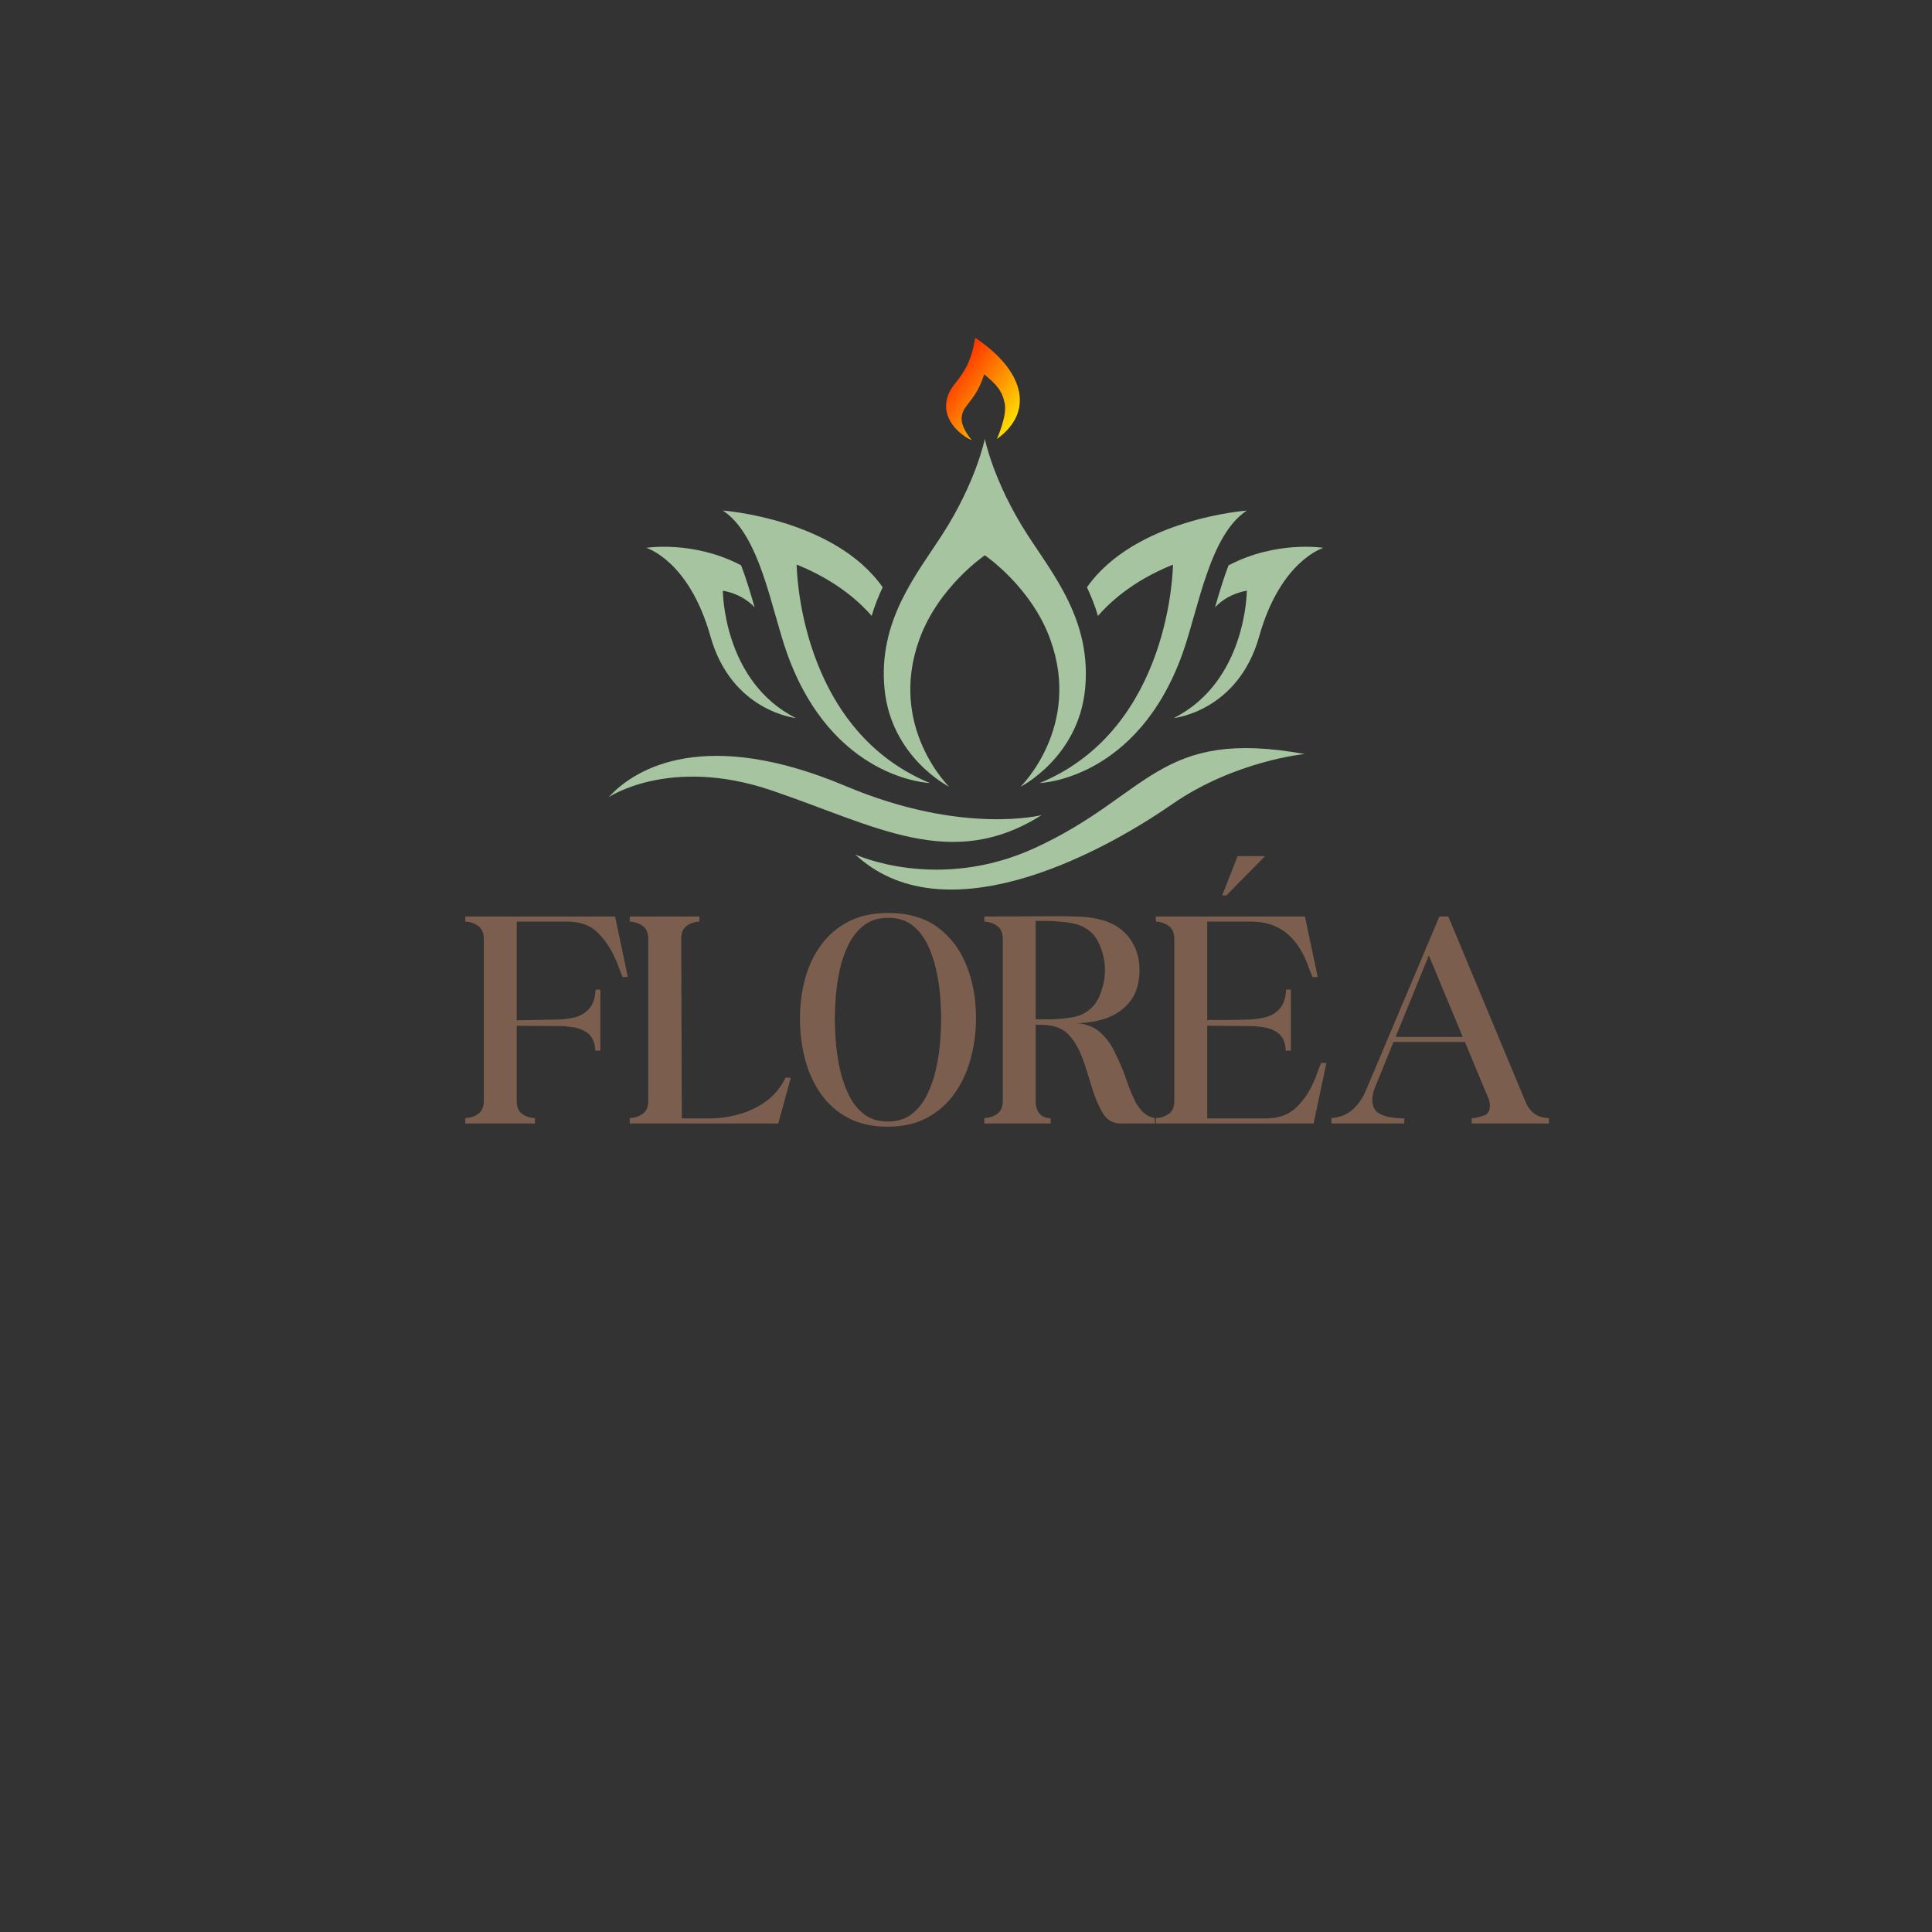 <svg version="1.0" preserveAspectRatio="xMidYMid meet" height="500" viewBox="0 0 375 375" zoomAndPan="magnify" width="500" xmlns:xlink="http://www.w3.org/1999/xlink" xmlns="http://www.w3.org/2000/svg"><rect x="0" y="0" width="375" height="375" fill="#333333" stroke="none"/><defs><g></g><clipPath id="d0bf881ab8"><path clip-rule="nonzero" d="M 118.141 146 L 203 146 L 203 164 L 118.141 164 Z M 118.141 146"></path></clipPath><clipPath id="ee92dc166d"><path clip-rule="nonzero" d="M 171 85.172 L 211 85.172 L 211 153 L 171 153 Z M 171 85.172"></path></clipPath><clipPath id="6fb523342d"><path clip-rule="nonzero" d="M 183.227 65.562 L 198 65.562 L 198 85.418 L 183.227 85.418 Z M 183.227 65.562"></path></clipPath><clipPath id="23d859134f"><path clip-rule="evenodd" d="M 189.273 65.562 C 188.035 73.879 184.098 73.957 183.664 78.254 C 183.23 82.574 187.863 85.238 188.625 85.418 C 188.625 85.418 186.449 83.031 186.656 80.992 C 186.797 79.582 187.41 79.07 188.566 77.527 C 189.395 76.418 190.332 74.895 191.023 72.645 C 193.477 74.684 194.527 75.867 195.02 78.328 C 195.508 80.789 193.484 85.215 193.484 85.215 C 200.805 79.98 198.93 71.984 189.273 65.562 Z M 189.273 65.562"></path></clipPath><linearGradient id="e5434bc669" y2="1.1" gradientUnits="userSpaceOnUse" x2="1.1" y1="-0.014" gradientTransform="matrix(14.313, 0, 0, 19.856, 183.637, 65.563)" x1="-0.014"><stop offset="0" stop-color="rgb(100%, 0%, 0%)" stop-opacity="1"></stop><stop offset="0.016" stop-color="rgb(100%, 0.163%, 0%)" stop-opacity="1"></stop><stop offset="0.02" stop-color="rgb(100%, 0.763%, 0%)" stop-opacity="1"></stop><stop offset="0.023" stop-color="rgb(100%, 1.199%, 0%)" stop-opacity="1"></stop><stop offset="0.027" stop-color="rgb(100%, 1.634%, 0%)" stop-opacity="1"></stop><stop offset="0.031" stop-color="rgb(100%, 2.069%, 0%)" stop-opacity="1"></stop><stop offset="0.035" stop-color="rgb(100%, 2.504%, 0%)" stop-opacity="1"></stop><stop offset="0.039" stop-color="rgb(100%, 2.939%, 0%)" stop-opacity="1"></stop><stop offset="0.043" stop-color="rgb(100%, 3.374%, 0%)" stop-opacity="1"></stop><stop offset="0.047" stop-color="rgb(100%, 3.81%, 0%)" stop-opacity="1"></stop><stop offset="0.051" stop-color="rgb(100%, 4.245%, 0%)" stop-opacity="1"></stop><stop offset="0.055" stop-color="rgb(100%, 4.68%, 0%)" stop-opacity="1"></stop><stop offset="0.059" stop-color="rgb(100%, 5.115%, 0%)" stop-opacity="1"></stop><stop offset="0.062" stop-color="rgb(100%, 5.55%, 0%)" stop-opacity="1"></stop><stop offset="0.066" stop-color="rgb(100%, 5.984%, 0%)" stop-opacity="1"></stop><stop offset="0.07" stop-color="rgb(100%, 6.421%, 0%)" stop-opacity="1"></stop><stop offset="0.074" stop-color="rgb(100%, 6.856%, 0%)" stop-opacity="1"></stop><stop offset="0.078" stop-color="rgb(100%, 7.291%, 0%)" stop-opacity="1"></stop><stop offset="0.082" stop-color="rgb(100%, 7.726%, 0%)" stop-opacity="1"></stop><stop offset="0.086" stop-color="rgb(100%, 8.16%, 0%)" stop-opacity="1"></stop><stop offset="0.09" stop-color="rgb(100%, 8.595%, 0%)" stop-opacity="1"></stop><stop offset="0.094" stop-color="rgb(100%, 9.032%, 0%)" stop-opacity="1"></stop><stop offset="0.098" stop-color="rgb(100%, 9.467%, 0%)" stop-opacity="1"></stop><stop offset="0.102" stop-color="rgb(100%, 9.901%, 0%)" stop-opacity="1"></stop><stop offset="0.105" stop-color="rgb(100%, 10.336%, 0%)" stop-opacity="1"></stop><stop offset="0.109" stop-color="rgb(100%, 10.771%, 0%)" stop-opacity="1"></stop><stop offset="0.113" stop-color="rgb(100%, 11.206%, 0%)" stop-opacity="1"></stop><stop offset="0.117" stop-color="rgb(100%, 11.642%, 0%)" stop-opacity="1"></stop><stop offset="0.121" stop-color="rgb(100%, 12.077%, 0%)" stop-opacity="1"></stop><stop offset="0.125" stop-color="rgb(100%, 12.512%, 0%)" stop-opacity="1"></stop><stop offset="0.129" stop-color="rgb(100%, 12.947%, 0%)" stop-opacity="1"></stop><stop offset="0.133" stop-color="rgb(100%, 13.382%, 0%)" stop-opacity="1"></stop><stop offset="0.137" stop-color="rgb(100%, 13.817%, 0%)" stop-opacity="1"></stop><stop offset="0.141" stop-color="rgb(100%, 14.252%, 0%)" stop-opacity="1"></stop><stop offset="0.145" stop-color="rgb(100%, 14.687%, 0%)" stop-opacity="1"></stop><stop offset="0.148" stop-color="rgb(100%, 15.123%, 0%)" stop-opacity="1"></stop><stop offset="0.152" stop-color="rgb(100%, 15.558%, 0%)" stop-opacity="1"></stop><stop offset="0.156" stop-color="rgb(100%, 15.993%, 0%)" stop-opacity="1"></stop><stop offset="0.16" stop-color="rgb(100%, 16.428%, 0%)" stop-opacity="1"></stop><stop offset="0.164" stop-color="rgb(100%, 16.862%, 0%)" stop-opacity="1"></stop><stop offset="0.168" stop-color="rgb(100%, 17.297%, 0%)" stop-opacity="1"></stop><stop offset="0.172" stop-color="rgb(100%, 17.734%, 0%)" stop-opacity="1"></stop><stop offset="0.176" stop-color="rgb(100%, 18.169%, 0%)" stop-opacity="1"></stop><stop offset="0.18" stop-color="rgb(100%, 18.604%, 0%)" stop-opacity="1"></stop><stop offset="0.184" stop-color="rgb(100%, 19.038%, 0%)" stop-opacity="1"></stop><stop offset="0.188" stop-color="rgb(100%, 19.473%, 0%)" stop-opacity="1"></stop><stop offset="0.191" stop-color="rgb(100%, 19.908%, 0%)" stop-opacity="1"></stop><stop offset="0.195" stop-color="rgb(100%, 20.345%, 0%)" stop-opacity="1"></stop><stop offset="0.199" stop-color="rgb(100%, 20.779%, 0%)" stop-opacity="1"></stop><stop offset="0.203" stop-color="rgb(100%, 21.214%, 0%)" stop-opacity="1"></stop><stop offset="0.207" stop-color="rgb(100%, 21.649%, 0%)" stop-opacity="1"></stop><stop offset="0.211" stop-color="rgb(100%, 22.084%, 0%)" stop-opacity="1"></stop><stop offset="0.215" stop-color="rgb(100%, 22.519%, 0%)" stop-opacity="1"></stop><stop offset="0.219" stop-color="rgb(100%, 22.955%, 0%)" stop-opacity="1"></stop><stop offset="0.223" stop-color="rgb(100%, 23.39%, 0%)" stop-opacity="1"></stop><stop offset="0.227" stop-color="rgb(100%, 23.825%, 0%)" stop-opacity="1"></stop><stop offset="0.23" stop-color="rgb(100%, 24.26%, 0%)" stop-opacity="1"></stop><stop offset="0.234" stop-color="rgb(100%, 24.695%, 0%)" stop-opacity="1"></stop><stop offset="0.238" stop-color="rgb(100%, 25.13%, 0%)" stop-opacity="1"></stop><stop offset="0.242" stop-color="rgb(100%, 25.566%, 0%)" stop-opacity="1"></stop><stop offset="0.246" stop-color="rgb(100%, 26.001%, 0%)" stop-opacity="1"></stop><stop offset="0.25" stop-color="rgb(100%, 26.436%, 0%)" stop-opacity="1"></stop><stop offset="0.254" stop-color="rgb(100%, 26.871%, 0%)" stop-opacity="1"></stop><stop offset="0.258" stop-color="rgb(100%, 27.306%, 0%)" stop-opacity="1"></stop><stop offset="0.262" stop-color="rgb(100%, 27.74%, 0%)" stop-opacity="1"></stop><stop offset="0.266" stop-color="rgb(100%, 28.177%, 0%)" stop-opacity="1"></stop><stop offset="0.27" stop-color="rgb(100%, 28.612%, 0%)" stop-opacity="1"></stop><stop offset="0.273" stop-color="rgb(100%, 29.047%, 0%)" stop-opacity="1"></stop><stop offset="0.277" stop-color="rgb(100%, 29.482%, 0%)" stop-opacity="1"></stop><stop offset="0.281" stop-color="rgb(100%, 29.916%, 0%)" stop-opacity="1"></stop><stop offset="0.285" stop-color="rgb(100%, 30.351%, 0%)" stop-opacity="1"></stop><stop offset="0.289" stop-color="rgb(100%, 30.786%, 0%)" stop-opacity="1"></stop><stop offset="0.293" stop-color="rgb(100%, 31.221%, 0%)" stop-opacity="1"></stop><stop offset="0.297" stop-color="rgb(100%, 31.657%, 0%)" stop-opacity="1"></stop><stop offset="0.301" stop-color="rgb(100%, 32.092%, 0%)" stop-opacity="1"></stop><stop offset="0.305" stop-color="rgb(100%, 32.527%, 0%)" stop-opacity="1"></stop><stop offset="0.309" stop-color="rgb(100%, 32.962%, 0%)" stop-opacity="1"></stop><stop offset="0.312" stop-color="rgb(100%, 33.397%, 0%)" stop-opacity="1"></stop><stop offset="0.316" stop-color="rgb(100%, 33.832%, 0%)" stop-opacity="1"></stop><stop offset="0.32" stop-color="rgb(100%, 34.268%, 0%)" stop-opacity="1"></stop><stop offset="0.324" stop-color="rgb(100%, 34.703%, 0%)" stop-opacity="1"></stop><stop offset="0.328" stop-color="rgb(100%, 35.138%, 0%)" stop-opacity="1"></stop><stop offset="0.332" stop-color="rgb(100%, 35.573%, 0%)" stop-opacity="1"></stop><stop offset="0.336" stop-color="rgb(100%, 36.008%, 0%)" stop-opacity="1"></stop><stop offset="0.34" stop-color="rgb(100%, 36.443%, 0%)" stop-opacity="1"></stop><stop offset="0.344" stop-color="rgb(100%, 36.879%, 0%)" stop-opacity="1"></stop><stop offset="0.348" stop-color="rgb(100%, 37.314%, 0%)" stop-opacity="1"></stop><stop offset="0.352" stop-color="rgb(100%, 37.749%, 0%)" stop-opacity="1"></stop><stop offset="0.355" stop-color="rgb(100%, 38.184%, 0%)" stop-opacity="1"></stop><stop offset="0.359" stop-color="rgb(100%, 38.618%, 0%)" stop-opacity="1"></stop><stop offset="0.363" stop-color="rgb(100%, 39.053%, 0%)" stop-opacity="1"></stop><stop offset="0.367" stop-color="rgb(100%, 39.49%, 0%)" stop-opacity="1"></stop><stop offset="0.371" stop-color="rgb(100%, 39.925%, 0%)" stop-opacity="1"></stop><stop offset="0.375" stop-color="rgb(100%, 40.359%, 0%)" stop-opacity="1"></stop><stop offset="0.379" stop-color="rgb(100%, 40.794%, 0%)" stop-opacity="1"></stop><stop offset="0.383" stop-color="rgb(100%, 41.229%, 0%)" stop-opacity="1"></stop><stop offset="0.387" stop-color="rgb(100%, 41.664%, 0%)" stop-opacity="1"></stop><stop offset="0.391" stop-color="rgb(100%, 42.101%, 0%)" stop-opacity="1"></stop><stop offset="0.395" stop-color="rgb(100%, 42.535%, 0%)" stop-opacity="1"></stop><stop offset="0.398" stop-color="rgb(100%, 42.97%, 0%)" stop-opacity="1"></stop><stop offset="0.402" stop-color="rgb(100%, 43.405%, 0%)" stop-opacity="1"></stop><stop offset="0.406" stop-color="rgb(100%, 43.84%, 0%)" stop-opacity="1"></stop><stop offset="0.41" stop-color="rgb(100%, 44.275%, 0%)" stop-opacity="1"></stop><stop offset="0.414" stop-color="rgb(100%, 44.711%, 0%)" stop-opacity="1"></stop><stop offset="0.418" stop-color="rgb(100%, 45.146%, 0%)" stop-opacity="1"></stop><stop offset="0.422" stop-color="rgb(100%, 45.581%, 0%)" stop-opacity="1"></stop><stop offset="0.426" stop-color="rgb(100%, 46.016%, 0%)" stop-opacity="1"></stop><stop offset="0.43" stop-color="rgb(100%, 46.451%, 0%)" stop-opacity="1"></stop><stop offset="0.434" stop-color="rgb(100%, 46.886%, 0%)" stop-opacity="1"></stop><stop offset="0.438" stop-color="rgb(100%, 47.322%, 0%)" stop-opacity="1"></stop><stop offset="0.441" stop-color="rgb(100%, 47.757%, 0%)" stop-opacity="1"></stop><stop offset="0.445" stop-color="rgb(100%, 48.192%, 0%)" stop-opacity="1"></stop><stop offset="0.449" stop-color="rgb(100%, 48.627%, 0%)" stop-opacity="1"></stop><stop offset="0.453" stop-color="rgb(100%, 49.062%, 0%)" stop-opacity="1"></stop><stop offset="0.457" stop-color="rgb(100%, 49.496%, 0%)" stop-opacity="1"></stop><stop offset="0.461" stop-color="rgb(100%, 49.931%, 0%)" stop-opacity="1"></stop><stop offset="0.465" stop-color="rgb(100%, 50.366%, 0%)" stop-opacity="1"></stop><stop offset="0.469" stop-color="rgb(100%, 50.803%, 0%)" stop-opacity="1"></stop><stop offset="0.473" stop-color="rgb(100%, 51.237%, 0%)" stop-opacity="1"></stop><stop offset="0.477" stop-color="rgb(100%, 51.672%, 0%)" stop-opacity="1"></stop><stop offset="0.48" stop-color="rgb(100%, 52.107%, 0%)" stop-opacity="1"></stop><stop offset="0.484" stop-color="rgb(100%, 52.542%, 0%)" stop-opacity="1"></stop><stop offset="0.488" stop-color="rgb(100%, 52.977%, 0%)" stop-opacity="1"></stop><stop offset="0.492" stop-color="rgb(100%, 53.413%, 0%)" stop-opacity="1"></stop><stop offset="0.496" stop-color="rgb(100%, 53.848%, 0%)" stop-opacity="1"></stop><stop offset="0.5" stop-color="rgb(100%, 54.283%, 0%)" stop-opacity="1"></stop><stop offset="0.504" stop-color="rgb(100%, 54.718%, 0%)" stop-opacity="1"></stop><stop offset="0.508" stop-color="rgb(100%, 55.153%, 0%)" stop-opacity="1"></stop><stop offset="0.512" stop-color="rgb(100%, 55.588%, 0%)" stop-opacity="1"></stop><stop offset="0.516" stop-color="rgb(100%, 56.024%, 0%)" stop-opacity="1"></stop><stop offset="0.52" stop-color="rgb(100%, 56.459%, 0%)" stop-opacity="1"></stop><stop offset="0.523" stop-color="rgb(100%, 56.894%, 0%)" stop-opacity="1"></stop><stop offset="0.527" stop-color="rgb(100%, 57.329%, 0%)" stop-opacity="1"></stop><stop offset="0.531" stop-color="rgb(100%, 57.764%, 0%)" stop-opacity="1"></stop><stop offset="0.535" stop-color="rgb(100%, 58.199%, 0%)" stop-opacity="1"></stop><stop offset="0.539" stop-color="rgb(100%, 58.635%, 0%)" stop-opacity="1"></stop><stop offset="0.543" stop-color="rgb(100%, 59.07%, 0%)" stop-opacity="1"></stop><stop offset="0.547" stop-color="rgb(100%, 59.505%, 0%)" stop-opacity="1"></stop><stop offset="0.551" stop-color="rgb(100%, 59.94%, 0%)" stop-opacity="1"></stop><stop offset="0.555" stop-color="rgb(100%, 60.374%, 0%)" stop-opacity="1"></stop><stop offset="0.559" stop-color="rgb(100%, 60.809%, 0%)" stop-opacity="1"></stop><stop offset="0.562" stop-color="rgb(100%, 61.246%, 0%)" stop-opacity="1"></stop><stop offset="0.566" stop-color="rgb(100%, 61.681%, 0%)" stop-opacity="1"></stop><stop offset="0.57" stop-color="rgb(100%, 62.115%, 0%)" stop-opacity="1"></stop><stop offset="0.574" stop-color="rgb(100%, 62.55%, 0%)" stop-opacity="1"></stop><stop offset="0.578" stop-color="rgb(100%, 62.985%, 0%)" stop-opacity="1"></stop><stop offset="0.582" stop-color="rgb(100%, 63.42%, 0%)" stop-opacity="1"></stop><stop offset="0.586" stop-color="rgb(100%, 63.857%, 0%)" stop-opacity="1"></stop><stop offset="0.59" stop-color="rgb(100%, 64.291%, 0%)" stop-opacity="1"></stop><stop offset="0.594" stop-color="rgb(100%, 64.726%, 0%)" stop-opacity="1"></stop><stop offset="0.598" stop-color="rgb(100%, 65.161%, 0%)" stop-opacity="1"></stop><stop offset="0.602" stop-color="rgb(100%, 65.596%, 0%)" stop-opacity="1"></stop><stop offset="0.605" stop-color="rgb(100%, 66.031%, 0%)" stop-opacity="1"></stop><stop offset="0.609" stop-color="rgb(100%, 66.466%, 0%)" stop-opacity="1"></stop><stop offset="0.613" stop-color="rgb(100%, 66.901%, 0%)" stop-opacity="1"></stop><stop offset="0.617" stop-color="rgb(100%, 67.337%, 0%)" stop-opacity="1"></stop><stop offset="0.621" stop-color="rgb(100%, 67.772%, 0%)" stop-opacity="1"></stop><stop offset="0.625" stop-color="rgb(100%, 68.207%, 0%)" stop-opacity="1"></stop><stop offset="0.629" stop-color="rgb(100%, 68.642%, 0%)" stop-opacity="1"></stop><stop offset="0.633" stop-color="rgb(100%, 69.077%, 0%)" stop-opacity="1"></stop><stop offset="0.637" stop-color="rgb(100%, 69.511%, 0%)" stop-opacity="1"></stop><stop offset="0.641" stop-color="rgb(100%, 69.948%, 0%)" stop-opacity="1"></stop><stop offset="0.645" stop-color="rgb(100%, 70.383%, 0%)" stop-opacity="1"></stop><stop offset="0.648" stop-color="rgb(100%, 70.818%, 0%)" stop-opacity="1"></stop><stop offset="0.652" stop-color="rgb(100%, 71.252%, 0%)" stop-opacity="1"></stop><stop offset="0.656" stop-color="rgb(100%, 71.687%, 0%)" stop-opacity="1"></stop><stop offset="0.66" stop-color="rgb(100%, 72.122%, 0%)" stop-opacity="1"></stop><stop offset="0.664" stop-color="rgb(100%, 72.559%, 0%)" stop-opacity="1"></stop><stop offset="0.668" stop-color="rgb(100%, 72.993%, 0%)" stop-opacity="1"></stop><stop offset="0.672" stop-color="rgb(100%, 73.428%, 0%)" stop-opacity="1"></stop><stop offset="0.676" stop-color="rgb(100%, 73.863%, 0%)" stop-opacity="1"></stop><stop offset="0.68" stop-color="rgb(100%, 74.298%, 0%)" stop-opacity="1"></stop><stop offset="0.684" stop-color="rgb(100%, 74.733%, 0%)" stop-opacity="1"></stop><stop offset="0.688" stop-color="rgb(100%, 75.169%, 0%)" stop-opacity="1"></stop><stop offset="0.691" stop-color="rgb(100%, 75.604%, 0%)" stop-opacity="1"></stop><stop offset="0.695" stop-color="rgb(100%, 76.039%, 0%)" stop-opacity="1"></stop><stop offset="0.699" stop-color="rgb(100%, 76.474%, 0%)" stop-opacity="1"></stop><stop offset="0.703" stop-color="rgb(100%, 76.909%, 0%)" stop-opacity="1"></stop><stop offset="0.707" stop-color="rgb(100%, 77.344%, 0%)" stop-opacity="1"></stop><stop offset="0.711" stop-color="rgb(100%, 77.78%, 0%)" stop-opacity="1"></stop><stop offset="0.715" stop-color="rgb(100%, 78.215%, 0%)" stop-opacity="1"></stop><stop offset="0.719" stop-color="rgb(100%, 78.65%, 0%)" stop-opacity="1"></stop><stop offset="0.723" stop-color="rgb(100%, 79.085%, 0%)" stop-opacity="1"></stop><stop offset="0.727" stop-color="rgb(100%, 79.52%, 0%)" stop-opacity="1"></stop><stop offset="0.73" stop-color="rgb(100%, 79.955%, 0%)" stop-opacity="1"></stop><stop offset="0.734" stop-color="rgb(100%, 80.391%, 0%)" stop-opacity="1"></stop><stop offset="0.738" stop-color="rgb(100%, 80.826%, 0%)" stop-opacity="1"></stop><stop offset="0.742" stop-color="rgb(100%, 81.261%, 0%)" stop-opacity="1"></stop><stop offset="0.746" stop-color="rgb(100%, 81.696%, 0%)" stop-opacity="1"></stop><stop offset="0.75" stop-color="rgb(100%, 82.13%, 0%)" stop-opacity="1"></stop><stop offset="0.754" stop-color="rgb(100%, 82.565%, 0%)" stop-opacity="1"></stop><stop offset="0.758" stop-color="rgb(100%, 83.002%, 0%)" stop-opacity="1"></stop><stop offset="0.762" stop-color="rgb(100%, 83.437%, 0%)" stop-opacity="1"></stop><stop offset="0.766" stop-color="rgb(100%, 83.871%, 0%)" stop-opacity="1"></stop><stop offset="0.77" stop-color="rgb(100%, 84.306%, 0%)" stop-opacity="1"></stop><stop offset="0.773" stop-color="rgb(100%, 84.741%, 0%)" stop-opacity="1"></stop><stop offset="0.777" stop-color="rgb(100%, 85.176%, 0%)" stop-opacity="1"></stop><stop offset="0.781" stop-color="rgb(100%, 85.611%, 0%)" stop-opacity="1"></stop><stop offset="0.785" stop-color="rgb(100%, 86.046%, 0%)" stop-opacity="1"></stop><stop offset="0.789" stop-color="rgb(100%, 86.482%, 0%)" stop-opacity="1"></stop><stop offset="0.793" stop-color="rgb(100%, 86.917%, 0%)" stop-opacity="1"></stop><stop offset="0.797" stop-color="rgb(100%, 87.352%, 0%)" stop-opacity="1"></stop><stop offset="0.801" stop-color="rgb(100%, 87.787%, 0%)" stop-opacity="1"></stop><stop offset="0.805" stop-color="rgb(100%, 88.222%, 0%)" stop-opacity="1"></stop><stop offset="0.809" stop-color="rgb(100%, 88.657%, 0%)" stop-opacity="1"></stop><stop offset="0.812" stop-color="rgb(100%, 89.093%, 0%)" stop-opacity="1"></stop><stop offset="0.816" stop-color="rgb(100%, 89.528%, 0%)" stop-opacity="1"></stop><stop offset="0.82" stop-color="rgb(100%, 89.963%, 0%)" stop-opacity="1"></stop><stop offset="0.824" stop-color="rgb(100%, 90.398%, 0%)" stop-opacity="1"></stop><stop offset="0.828" stop-color="rgb(100%, 90.833%, 0%)" stop-opacity="1"></stop><stop offset="0.832" stop-color="rgb(100%, 91.267%, 0%)" stop-opacity="1"></stop><stop offset="0.836" stop-color="rgb(100%, 91.704%, 0%)" stop-opacity="1"></stop><stop offset="0.84" stop-color="rgb(100%, 92.139%, 0%)" stop-opacity="1"></stop><stop offset="0.844" stop-color="rgb(100%, 92.574%, 0%)" stop-opacity="1"></stop><stop offset="0.848" stop-color="rgb(100%, 93.008%, 0%)" stop-opacity="1"></stop><stop offset="0.852" stop-color="rgb(100%, 93.443%, 0%)" stop-opacity="1"></stop><stop offset="0.855" stop-color="rgb(100%, 93.878%, 0%)" stop-opacity="1"></stop><stop offset="0.859" stop-color="rgb(100%, 94.315%, 0%)" stop-opacity="1"></stop><stop offset="0.863" stop-color="rgb(100%, 94.749%, 0%)" stop-opacity="1"></stop><stop offset="0.867" stop-color="rgb(100%, 95.184%, 0%)" stop-opacity="1"></stop><stop offset="0.871" stop-color="rgb(100%, 95.619%, 0%)" stop-opacity="1"></stop><stop offset="0.875" stop-color="rgb(100%, 96.054%, 0%)" stop-opacity="1"></stop><stop offset="0.879" stop-color="rgb(100%, 96.489%, 0%)" stop-opacity="1"></stop><stop offset="0.883" stop-color="rgb(100%, 96.925%, 0%)" stop-opacity="1"></stop><stop offset="0.887" stop-color="rgb(100%, 97.36%, 0%)" stop-opacity="1"></stop><stop offset="0.891" stop-color="rgb(100%, 97.795%, 0%)" stop-opacity="1"></stop><stop offset="0.895" stop-color="rgb(100%, 98.23%, 0%)" stop-opacity="1"></stop><stop offset="0.898" stop-color="rgb(100%, 98.665%, 0%)" stop-opacity="1"></stop><stop offset="0.902" stop-color="rgb(100%, 99.1%, 0%)" stop-opacity="1"></stop><stop offset="0.906" stop-color="rgb(100%, 99.536%, 0%)" stop-opacity="1"></stop><stop offset="0.91" stop-color="rgb(100%, 99.768%, 0%)" stop-opacity="1"></stop><stop offset="0.914" stop-color="rgb(100%, 100%, 0%)" stop-opacity="1"></stop><stop offset="0.922" stop-color="rgb(100%, 100%, 0%)" stop-opacity="1"></stop><stop offset="0.938" stop-color="rgb(100%, 100%, 0%)" stop-opacity="1"></stop><stop offset="1" stop-color="rgb(100%, 100%, 0%)" stop-opacity="1"></stop></linearGradient></defs><g clip-path="url(#d0bf881ab8)"><path fill-rule="nonzero" fill-opacity="1" d="M 202.172 158.211 C 202.172 158.211 186.82 162.145 164.168 152.586 C 137.074 141.152 123.406 148.941 118.141 154.738 C 118.141 154.738 129.98 146.711 149.738 153.41 C 169.91 160.25 184.66 169.301 202.172 158.211 Z M 202.172 158.211" fill="#a7c4a0"></path></g><path fill-rule="nonzero" fill-opacity="1" d="M 200.961 164.551 C 182.004 173.285 166 165.852 166 165.852 C 182.891 181.566 212.359 166.59 227.547 156.07 C 239.719 147.645 253.234 146.355 253.234 146.355 C 224.844 141.227 223.23 154.289 200.961 164.551 Z M 200.961 164.551" fill="#a7c4a0"></path><path fill-rule="nonzero" fill-opacity="1" d="M 227.672 109.594 C 227.672 109.594 227.488 141.367 201.82 151.988 C 201.82 151.988 220.77 151.391 229.547 126.789 C 232.609 118.191 234.766 103.832 242.008 99.102 C 242.008 99.102 220.328 100.676 210.973 114 C 211.812 115.758 212.547 117.602 213.113 119.555 C 214.969 117.371 219.539 112.844 227.672 109.594 Z M 227.672 109.594" fill="#a7c4a0"></path><path fill-rule="nonzero" fill-opacity="1" d="M 235.832 117.902 C 236.348 117.316 238.336 115.312 242.008 114.652 C 242.008 114.652 241.973 132.254 227.824 139.379 C 227.824 139.379 240.312 138.109 244.414 123.512 C 248.547 108.781 256.859 106.34 256.859 106.34 C 256.859 106.34 247.781 104.848 238.461 109.734 C 237.453 112.359 236.613 115.168 235.832 117.902 Z M 235.832 117.902" fill="#a7c4a0"></path><g clip-path="url(#ee92dc166d)"><path fill-rule="nonzero" fill-opacity="1" d="M 184.227 152.711 C 184.227 152.711 172.328 141.113 178.426 124.16 C 182.125 113.879 191.152 107.785 191.152 107.785 C 191.152 107.785 200.18 113.875 203.879 124.16 C 209.977 141.113 198.078 152.711 198.078 152.711 C 198.078 152.711 209.309 147.059 210.617 133.727 C 211.922 120.473 204.363 111.449 199.387 103.727 C 192.793 93.48 191.152 85.176 191.152 85.176 C 191.152 85.176 189.516 93.48 182.918 103.73 C 177.945 111.453 170.387 120.477 171.688 133.73 C 172.996 147.059 184.227 152.711 184.227 152.711 Z M 184.227 152.711" fill="#a7c4a0"></path></g><path fill-rule="nonzero" fill-opacity="1" d="M 152.758 126.785 C 161.531 151.387 180.48 151.984 180.48 151.984 C 154.816 141.363 154.633 109.59 154.633 109.59 C 162.766 112.844 167.332 117.367 169.191 119.547 C 169.758 117.594 170.492 115.75 171.328 113.992 C 161.977 100.672 140.297 99.094 140.297 99.094 C 147.543 103.828 149.691 118.191 152.758 126.785 Z M 152.758 126.785" fill="#a7c4a0"></path><path fill-rule="nonzero" fill-opacity="1" d="M 137.895 123.508 C 141.992 138.109 154.48 139.375 154.48 139.375 C 140.332 132.25 140.301 114.652 140.301 114.652 C 143.969 115.309 145.961 117.312 146.477 117.898 C 145.695 115.164 144.848 112.355 143.848 109.727 C 134.527 104.848 125.445 106.34 125.445 106.34 C 125.445 106.34 133.758 108.777 137.895 123.508 Z M 137.895 123.508" fill="#a7c4a0"></path><g clip-path="url(#6fb523342d)"><g clip-path="url(#23d859134f)"><path fill-rule="nonzero" d="M 183.23 65.562 L 183.23 85.418 L 200.805 85.418 L 200.805 65.562 Z M 183.23 65.562" fill="url(#e5434bc669)"></path></g></g><g fill-opacity="1" fill="#7b5e4d"><g transform="translate(89.874, 218.066)"><g><path d="M 0.438 0 L 0.438 -1.047 C 1.383 -1.086 2.219 -1.359 2.938 -1.859 C 3.664 -2.359 4.031 -3.207 4.031 -4.406 L 4.031 -35.781 C 4.031 -36.977 3.664 -37.832 2.938 -38.344 C 2.219 -38.863 1.383 -39.145 0.438 -39.188 L 0.438 -40.172 L 29.516 -40.172 L 31.984 -28.453 L 31 -28.391 C 30.707 -29.016 30.457 -29.633 30.25 -30.25 C 30.051 -30.875 29.805 -31.473 29.516 -32.047 C 28.598 -34.117 27.426 -35.828 26 -37.172 C 24.582 -38.516 22.633 -39.188 20.156 -39.188 L 10.422 -39.188 L 10.422 -20.031 L 17.672 -20.156 C 19.078 -20.156 20.379 -20.297 21.578 -20.578 C 22.773 -20.867 23.742 -21.438 24.484 -22.281 C 25.234 -23.133 25.648 -24.367 25.734 -25.984 L 26.656 -25.984 L 26.656 -14.141 L 25.672 -14.141 C 25.586 -15.785 25.055 -16.945 24.078 -17.625 C 23.109 -18.312 21.898 -18.695 20.453 -18.781 C 20.047 -18.863 19.594 -18.906 19.094 -18.906 C 18.602 -18.906 18.129 -18.906 17.672 -18.906 L 10.422 -18.969 L 10.422 -4.406 C 10.422 -3.207 10.77 -2.359 11.469 -1.859 C 12.176 -1.359 13.004 -1.086 13.953 -1.047 L 13.953 0 Z M 0.438 0"></path></g></g></g><g fill-opacity="1" fill="#7b5e4d"><g transform="translate(121.8, 218.066)"><g><path d="M 0.438 -40.172 L 13.953 -40.172 L 13.953 -39.188 C 13.004 -39.145 12.176 -38.863 11.469 -38.344 C 10.77 -37.832 10.422 -36.977 10.422 -35.781 L 10.547 -0.984 L 15.875 -0.984 C 17.812 -0.984 19.738 -1.254 21.656 -1.797 C 23.582 -2.336 25.344 -3.188 26.938 -4.344 C 28.531 -5.5 29.781 -7.023 30.688 -8.922 L 31.688 -8.859 L 29.266 0 L 0.438 0 L 0.438 -1.047 C 1.383 -1.086 2.219 -1.359 2.938 -1.859 C 3.664 -2.359 4.031 -3.207 4.031 -4.406 L 4.031 -35.781 C 4.031 -36.977 3.664 -37.832 2.938 -38.344 C 2.219 -38.863 1.383 -39.145 0.438 -39.188 Z M 0.438 -40.172"></path></g></g></g><g fill-opacity="1" fill="#7b5e4d"><g transform="translate(153.726, 218.066)"><g><path d="M 1.547 -20.344 C 1.547 -23.102 1.883 -25.711 2.562 -28.172 C 3.25 -30.641 4.297 -32.82 5.703 -34.719 C 7.109 -36.625 8.883 -38.125 11.031 -39.219 C 13.188 -40.312 15.727 -40.859 18.656 -40.859 C 22.582 -40.859 25.797 -39.926 28.297 -38.062 C 30.797 -36.207 32.656 -33.738 33.875 -30.656 C 35.102 -27.582 35.719 -24.203 35.719 -20.516 C 35.719 -17.797 35.375 -15.16 34.688 -12.609 C 34.008 -10.066 32.969 -7.805 31.562 -5.828 C 30.156 -3.848 28.375 -2.273 26.219 -1.109 C 24.07 0.047 21.508 0.625 18.531 0.625 C 15.602 0.625 13.062 0.055 10.906 -1.078 C 8.758 -2.223 6.992 -3.773 5.609 -5.734 C 4.223 -7.703 3.195 -9.945 2.531 -12.469 C 1.875 -14.988 1.547 -17.613 1.547 -20.344 Z M 8.312 -20.281 C 8.312 -19.07 8.375 -17.617 8.5 -15.922 C 8.625 -14.234 8.879 -12.488 9.266 -10.688 C 9.66 -8.895 10.227 -7.211 10.969 -5.641 C 11.719 -4.066 12.711 -2.797 13.953 -1.828 C 15.191 -0.859 16.738 -0.375 18.594 -0.375 C 20.457 -0.375 22.008 -0.859 23.25 -1.828 C 24.488 -2.797 25.488 -4.066 26.25 -5.641 C 27.02 -7.211 27.598 -8.906 27.984 -10.719 C 28.379 -12.539 28.641 -14.297 28.766 -15.984 C 28.891 -17.68 28.953 -19.133 28.953 -20.344 C 28.953 -21.539 28.891 -22.973 28.766 -24.641 C 28.641 -26.316 28.379 -28.039 27.984 -29.812 C 27.598 -31.594 27.031 -33.25 26.281 -34.781 C 25.539 -36.312 24.551 -37.551 23.312 -38.5 C 22.07 -39.445 20.52 -39.922 18.656 -39.922 C 16.801 -39.922 15.254 -39.445 14.016 -38.5 C 12.773 -37.551 11.77 -36.312 11 -34.781 C 10.238 -33.25 9.66 -31.594 9.266 -29.812 C 8.879 -28.039 8.625 -26.305 8.5 -24.609 C 8.375 -22.922 8.312 -21.477 8.312 -20.281 Z M 8.312 -20.281"></path></g></g></g><g fill-opacity="1" fill="#7b5e4d"><g transform="translate(190.177, 218.066)"><g><path d="M 0.875 -39.188 L 0.875 -40.172 C 3.312 -40.172 5.719 -40.18 8.094 -40.203 C 10.469 -40.223 12.852 -40.234 15.25 -40.234 C 16.695 -40.234 18.133 -40.203 19.562 -40.141 C 20.988 -40.078 22.363 -39.863 23.688 -39.5 C 26 -38.875 27.797 -37.691 29.078 -35.953 C 30.359 -34.223 31 -32.16 31 -29.766 C 31 -27.359 30.43 -25.391 29.297 -23.859 C 28.16 -22.336 26.648 -21.223 24.766 -20.516 C 22.891 -19.816 20.832 -19.469 18.594 -19.469 C 20.457 -19.383 21.977 -18.848 23.156 -17.859 C 24.332 -16.867 25.281 -15.66 26 -14.234 C 26.727 -12.805 27.363 -11.391 27.906 -9.984 C 28.102 -9.441 28.297 -8.91 28.484 -8.391 C 28.672 -7.879 28.848 -7.375 29.016 -6.875 C 29.223 -6.383 29.43 -5.898 29.641 -5.422 C 29.848 -4.953 30.051 -4.508 30.25 -4.094 C 30.707 -3.301 31.223 -2.633 31.797 -2.094 C 32.379 -1.562 33.102 -1.211 33.969 -1.047 L 33.969 0 L 27.344 0 C 25.852 0 24.703 -0.66 23.891 -1.984 C 23.086 -3.305 22.379 -4.957 21.766 -6.938 C 21.473 -7.895 21.172 -8.891 20.859 -9.922 C 20.547 -10.953 20.207 -11.941 19.844 -12.891 C 19.051 -14.922 18.078 -16.473 16.922 -17.547 C 15.766 -18.617 14.031 -19.156 11.719 -19.156 L 10.844 -19.156 L 10.844 -4.406 C 10.844 -2.25 11.816 -1.109 13.766 -0.984 L 13.766 0 L 0.875 0 L 0.875 -1.047 C 1.82 -1.086 2.656 -1.359 3.375 -1.859 C 4.102 -2.359 4.469 -3.207 4.469 -4.406 L 4.469 -35.781 C 4.469 -36.977 4.102 -37.832 3.375 -38.344 C 2.656 -38.863 1.82 -39.145 0.875 -39.188 Z M 11.281 -39.312 L 10.844 -39.312 L 10.844 -20.219 L 11.281 -20.219 C 11.863 -20.219 12.504 -20.219 13.203 -20.219 C 13.91 -20.219 14.633 -20.238 15.375 -20.281 C 16.113 -20.352 16.844 -20.441 17.562 -20.547 C 18.289 -20.648 18.926 -20.805 19.469 -21.016 C 21.207 -21.723 22.445 -22.93 23.188 -24.641 C 23.926 -26.359 24.297 -28.066 24.297 -29.766 C 24.297 -31.453 23.926 -33.145 23.188 -34.844 C 22.445 -36.539 21.207 -37.738 19.469 -38.438 C 18.926 -38.645 18.289 -38.812 17.562 -38.938 C 16.844 -39.062 16.113 -39.145 15.375 -39.188 C 14.633 -39.27 13.91 -39.312 13.203 -39.312 C 12.504 -39.312 11.863 -39.312 11.281 -39.312 Z M 11.281 -39.312"></path></g></g></g><g fill-opacity="1" fill="#7b5e4d"><g transform="translate(223.777, 218.066)"><g><path d="M 0.562 0 L 0.562 -1.047 C 1.508 -1.086 2.344 -1.359 3.062 -1.859 C 3.789 -2.359 4.156 -3.207 4.156 -4.406 L 4.156 -35.781 C 4.156 -36.977 3.789 -37.832 3.062 -38.344 C 2.344 -38.863 1.508 -39.145 0.562 -39.188 L 0.562 -40.172 L 29.516 -40.172 L 31.984 -28.453 L 31 -28.391 C 30.707 -29.055 30.445 -29.707 30.219 -30.344 C 30 -30.988 29.742 -31.617 29.453 -32.234 C 28.379 -34.516 26.992 -36.242 25.297 -37.422 C 23.598 -38.598 21.469 -39.188 18.906 -39.188 L 10.547 -39.188 L 10.547 -20.031 L 10.969 -20.094 C 12.125 -20.094 13.258 -20.094 14.375 -20.094 C 15.5 -20.094 16.641 -20.113 17.797 -20.156 C 19.203 -20.156 20.504 -20.297 21.703 -20.578 C 22.898 -20.867 23.867 -21.438 24.609 -22.281 C 25.359 -23.133 25.773 -24.367 25.859 -25.984 L 26.781 -25.984 L 26.781 -14.141 L 25.797 -14.141 C 25.711 -15.785 25.18 -16.945 24.203 -17.625 C 23.234 -18.312 22.023 -18.695 20.578 -18.781 C 20.172 -18.863 19.719 -18.906 19.219 -18.906 C 18.719 -18.906 18.242 -18.906 17.797 -18.906 L 10.547 -18.969 L 10.547 -0.984 L 21.891 -0.984 C 24.242 -0.984 26.133 -1.613 27.562 -2.875 C 28.988 -4.145 30.156 -5.77 31.062 -7.75 C 31.395 -8.445 31.672 -9.125 31.891 -9.781 C 32.117 -10.445 32.379 -11.113 32.672 -11.781 L 33.672 -11.719 L 31.188 0 Z M 13.453 -44.266 L 16.438 -51.891 L 21.766 -51.891 L 14.266 -44.266 Z M 13.453 -44.266"></path></g></g></g><g fill-opacity="1" fill="#7b5e4d"><g transform="translate(258.121, 218.066)"><g><path d="M 14.453 0 L 0.312 0 L 0.312 -1.047 C 1.926 -1.172 3.281 -1.707 4.375 -2.656 C 5.469 -3.613 6.32 -4.816 6.938 -6.266 L 21.266 -40.172 L 23 -40.172 L 37.875 -4.469 C 38.332 -3.312 38.93 -2.461 39.672 -1.922 C 40.422 -1.379 41.375 -1.086 42.531 -1.047 L 42.531 0 L 27.531 0 L 27.531 -0.984 C 28.27 -1.066 29.039 -1.242 29.844 -1.516 C 30.656 -1.785 31.062 -2.414 31.062 -3.406 C 31.062 -3.656 31.039 -3.906 31 -4.156 C 30.957 -4.406 30.895 -4.613 30.812 -4.781 L 26.219 -15.812 L 12.344 -15.812 L 8.625 -6.641 C 8.5 -6.348 8.406 -6.004 8.344 -5.609 C 8.281 -5.211 8.25 -4.875 8.25 -4.594 C 8.25 -3.469 8.586 -2.656 9.266 -2.156 C 9.953 -1.664 10.781 -1.348 11.75 -1.203 C 12.719 -1.055 13.617 -0.984 14.453 -0.984 Z M 19.219 -32.609 L 12.766 -16.797 L 25.797 -16.797 Z M 19.219 -32.609"></path></g></g></g></svg>